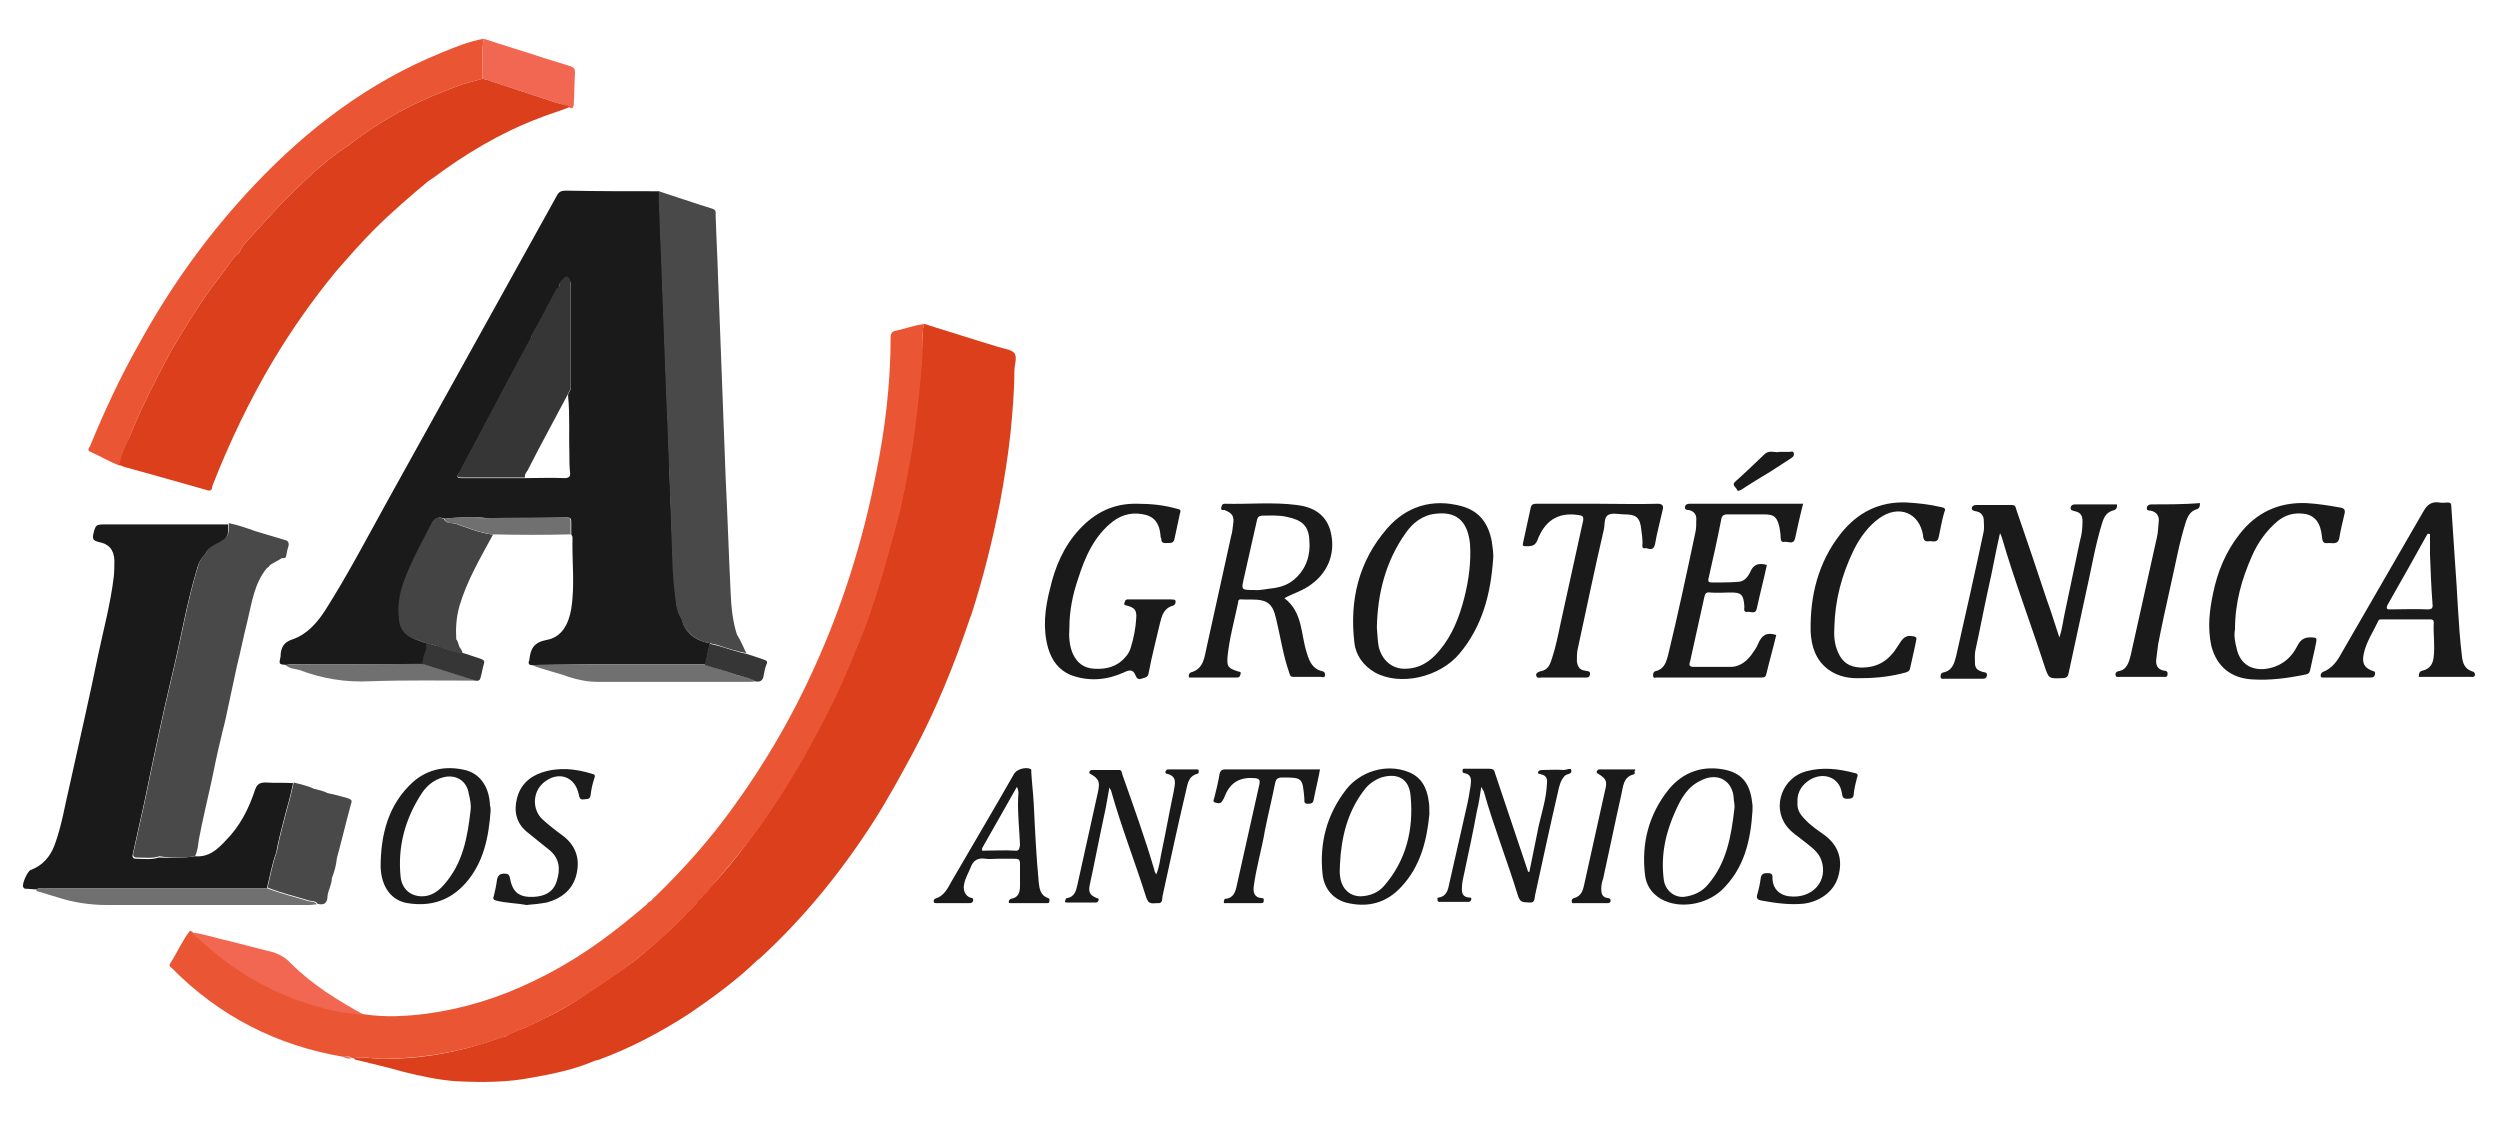 <svg xmlns="http://www.w3.org/2000/svg" xmlns:xlink="http://www.w3.org/1999/xlink" id="Capa_1" x="0px" y="0px" viewBox="0 0 400 180" style="enable-background:new 0 0 400 180;" xml:space="preserve"> <style type="text/css"> .st0{fill:#1A1A1A;} .st1{fill:#EA5634;} .st2{fill:#1C1C1C;} .st3{fill:#707070;} .st4{fill:#F26751;} .st5{fill:#494949;} .st6{fill:#DB3F1B;} .st7{fill:#CF8074;} .st8{fill:#D5481C;} .st9{fill:none;} .st10{fill:#525252;} .st11{fill:#363636;} .st12{fill:#414141;} .st13{fill:#938583;} .st14{fill:#444444;} </style> <path class="st0" d="M31.2,137c2.2,0.2,3.6-1.1,4.9-2.5c2.3-2.3,3.7-5.1,4.7-8.1c0.3-0.9,0.7-1.2,1.7-1.2c1.5,0.1,2.9,0,4.4,0.1 c-0.3,1.3-0.6,2.7-1,4c-0.6,2.4-1.3,4.7-1.7,7.1c-0.7,1.8-1,3.8-1.5,5.7c-11.7,0-23.3,0-35,0c-0.6,0-1.3-0.1-1.9,0.2 c-0.6,0-1.1-0.1-1.7-0.1c-0.2,0-0.3-0.1-0.4-0.3c-0.2-0.5,0.7-2.5,1.2-2.7c1.9-0.7,3.1-2.1,3.8-3.9c1.2-3.2,1.7-6.6,2.5-9.9 c1.5-6.9,3.1-13.7,4.5-20.6c0.9-4.2,2-8.3,2.5-12.5c0.1-0.9,0.1-1.8,0.1-2.7c-0.1-1.7-0.9-2.6-2.6-2.9c-0.7-0.2-0.9-0.4-0.8-1.1 c0.4-1.7,0.4-1.7,2.2-1.7c6.5,0,12.9,0,19.4,0c0.1,1.9-0.1,2.3-1.8,3.2c-0.7,0.4-1.5,0.7-1.8,1.5c-0.7,0.7-1.2,1.6-1.4,2.5 c-1.7,5.6-2.6,11.3-4,17c-1.6,6.7-3,13.4-4.4,20.2c-0.6,2.7-1.2,5.4-1.8,8.1c-0.1,0.4-0.3,1,0.5,1c1.2,0,2.4,0.2,3.6-0.2 C27.4,137.3,29.3,137.3,31.2,137z"></path> <path class="st1" d="M19.2,74.5c-1.7-0.6-3.1-1.5-4.7-2.2c-0.6-0.2-0.3-0.6-0.1-0.9c2.3-5.6,4.8-11,7.8-16.3 c5.1-9.3,11.2-17.8,18.5-25.5c8.6-9.1,18.4-16.5,30-21.2c2.2-0.9,4.4-1.8,6.7-2.2c-0.4,2.1-0.1,4.3-0.2,6.4 c-1.1,0.3-2.2,0.6-3.2,0.9c-4,1.4-7.9,3.1-11.5,5.2c-2.2,1.3-4.4,2.7-6.5,4.4c-3.3,2.1-6.1,4.7-8.9,7.4c-2.3,2.2-4.4,4.6-6.6,7 c-0.8,0.9-1.7,1.7-2.2,2.9c-0.4,0.3-0.8,0.7-1.1,1.1c-1,1.4-2,2.8-3.1,4.2c-2.5,3.4-4.7,7-6.8,10.6c-2.4,4.4-4.6,8.8-6.5,13.4 C20.3,71.3,19.6,72.8,19.2,74.5z"></path> <path class="st2" d="M78.5,129.7c-0.3,4.2-1.1,8.3-4,11.6c-2.5,2.8-5.6,3.8-9.3,3.2c-2.5-0.4-4.2-2.5-4.3-5.8c0-5.1,1.2-10,5.2-13.6 c2.4-2.1,5.3-2.6,8.3-1.9c2.5,0.6,3.9,2.8,4,5.7C78.5,129.2,78.5,129.4,78.5,129.7z M75.3,129.6c0.1-0.9-0.1-1.8-0.3-2.6 c-0.3-2.1-2.1-3.2-4.2-2.6c-1.4,0.4-2.5,1.3-3.3,2.5c-2.7,4.1-3.9,8.6-3.4,13.4c0.2,1.8,1.4,3,3.2,3.1c1.5,0.1,2.7-0.7,3.6-1.7 C74.1,138.2,74.8,133.9,75.3,129.6z"></path> <path class="st2" d="M84.2,144.8c-1.5-0.3-3.2-0.3-4.8-0.7c-0.4-0.1-0.6-0.3-0.4-0.7c0.2-0.8,0.4-1.7,0.5-2.5 c0.1-0.9,0.6-1.2,1.4-1.1c0.5,0,0.6,0.3,0.7,0.7c0.4,2.3,1.5,3.1,3.8,3c1.8-0.1,3.2-0.8,3.7-2.6c0.6-1.9,0.4-3.6-1.2-4.9 c-1.2-1-2.4-1.9-3.6-2.9c-1.7-1.4-2.1-3.3-1.6-5.3c0.5-2.1,1.9-3.5,4-4.2c2.7-0.9,5.4-0.6,8,0.2c0.4,0.1,0.6,0.2,0.4,0.7 c-0.3,0.9-0.5,1.8-0.6,2.7c-0.1,0.8-0.6,0.6-1.1,0.7c-0.6,0.1-0.7-0.3-0.8-0.8c-0.6-2.9-3.3-3.8-5.6-1.9c-1.8,1.5-1.9,4.3-0.2,5.9 c1,0.9,2,1.7,3.1,2.5c2.1,1.5,2.9,3.6,2.4,6c-0.5,2.6-2.3,4.1-4.8,4.8C86.4,144.6,85.4,144.7,84.2,144.8z"></path> <path class="st3" d="M5.8,142.3c0.6-0.3,1.3-0.2,1.9-0.2c11.7,0,23.3,0,35,0c2.2,0.9,4.5,1.4,6.7,2.1c0.4,0.1,1,0,1.3,0.5 c-0.4,0-0.8,0.1-1.2,0.1c-10.8,0-21.6,0-32.4,0c-2.7,0-5.3-0.4-7.8-1.2c-1-0.3-2-0.6-3-0.9C6.1,142.6,5.8,142.7,5.8,142.3z"></path> <path class="st4" d="M58.3,162.4c-2.9,0-5.7-0.7-8.5-1.5c-6.8-2.1-12.8-5.6-18-10.5c-0.4-0.4-1-0.5-1.1-1.2c1.9,0.2,3.8,0.9,5.7,1.3 c2.1,0.5,4.2,1.1,6.3,1.6c1.4,0.3,2.7,0.8,3.8,2C50,157.6,54.1,160.1,58.3,162.4z"></path> <path class="st4" d="M91.3,17.3c-0.7-0.6-1.6-0.6-2.4-0.9c-3.6-1.2-7.3-2.4-10.9-3.6c-0.3-0.1-0.5-0.1-0.8-0.2 c0.1-2.1-0.2-4.3,0.2-6.4c3.3,1.1,6.7,2.1,10,3.2c1.3,0.4,2.6,0.8,3.9,1.2c0.5,0.2,0.7,0.4,0.7,1c-0.1,1.7-0.1,3.5-0.2,5.2 C91.7,17.1,91.7,17.4,91.3,17.3z"></path> <path class="st5" d="M55.6,127.7c-1.1-0.3-2.1-0.6-3.2-0.8c-0.7-0.4-1.5-0.5-2.2-0.7c-1-0.5-2.1-0.7-3.2-1c-0.3,1.3-0.6,2.7-1,4 c-0.6,2.4-1.3,4.7-1.7,7.1c-0.7,1.8-1,3.8-1.5,5.7c2.2,0.9,4.5,1.4,6.7,2.1c0.4,0.1,1,0,1.3,0.5c1,0.3,1.6-0.1,1.6-1.2 c0.1-1,0.7-1.9,0.7-2.9c0.4-1,0.7-2.1,0.8-3.2c0.8-2.9,1.5-5.9,2.3-8.8C56.4,128,56.1,127.9,55.6,127.7z"></path> <g> <path class="st0" d="M338.7,80.7c-2.2,0-4.5,0-6.7,0c-0.4,0-0.7,0.2-0.7,0.6c0,0.4,0.4,0.4,0.7,0.5c0.9,0.2,1.2,0.7,1.2,1.6 c0,1.1-0.1,2.1-0.4,3.1c-0.8,3.8-1.6,7.6-2.4,11.4c-0.3,1.3-0.4,2.6-0.9,4.1c-0.7-2.1-1.3-4.1-2-6c-1.6-4.8-3.2-9.6-4.9-14.5 c-0.1-0.3-0.1-0.7-0.7-0.7c-1.9,0-3.8,0-5.7,0c-0.3,0-0.6,0.1-0.7,0.4c-0.1,0.5,0.3,0.5,0.6,0.6c0.7,0.1,1.2,0.5,1.3,1.3 c0,0.6,0.1,1.3,0,1.9c-1.4,6.6-2.9,13.3-4.4,19.9c-0.3,1.2-0.6,2.4-2.1,2.7c-0.4,0.1-0.4,0.4-0.4,0.7c0,0.4,0.4,0.3,0.6,0.3 c2,0,4,0,6,0c0.4,0,0.7,0,0.8-0.5c0.1-0.6-0.4-0.5-0.7-0.6c-0.6-0.2-1.1-0.4-1.2-1.2c0-0.8-0.1-1.6,0.1-2.4c0.7-3.2,1.3-6.4,2-9.6 c0.7-3,1.2-6,1.9-9c0.1,0.2,0.2,0.4,0.3,0.7c2,6.9,4.6,13.7,6.8,20.5c0.7,2.1,0.7,2.1,2.9,2c0.7,0,0.9-0.3,1-0.9 c0.9-4.2,1.8-8.3,2.7-12.5c0.9-3.9,1.5-7.8,2.7-11.6c0.3-0.9,0.7-1.5,1.6-1.8C338.6,81.6,338.8,81.2,338.7,80.7z"></path> <path class="st0" d="M212,108c0-0.4-0.1-0.5-0.4-0.6c-1.5-0.3-2.1-1.5-2.5-2.9c-1-3-0.6-6.5-3.6-8.8c1.5-0.8,3-1.2,4.3-2.2 c2.9-2.1,4-5.4,3-8.8c-0.8-2.5-2.8-3.6-5.3-3.9c-3.8-0.5-7.7-0.1-11.5-0.2c-0.5,0-0.5,0.3-0.6,0.6c-0.1,0.5,0.3,0.4,0.5,0.4 c1.3,0.5,1.6,1,1.4,2.3c-0.1,0.6-0.1,1.2-0.3,1.8c-1.3,5.9-2.6,11.8-3.9,17.7c-0.4,1.6-0.4,3.6-2.6,4.2c-0.2,0.1-0.3,0.4-0.3,0.6 c0,0.3,0.2,0.2,0.4,0.2c2.4,0,4.9,0,7.3,0c0.5,0,0.5-0.3,0.6-0.6c0.1-0.4-0.3-0.3-0.5-0.4c-1.5-0.5-1.7-0.7-1.6-2.3 c0.3-3,1.1-5.8,1.7-8.7c0-0.2,0-0.5,0.4-0.5c1.2,0.1,2.4-0.1,3.5,0.2c1.6,0.4,1.9,1.8,2.2,3c0.7,2.9,1.1,5.8,2.1,8.6 c0.1,0.4,0.2,0.6,0.6,0.6c1.5,0,3,0,4.5,0C211.7,108.4,212,108.4,212,108z M203.8,94.1c-1.1,0.1-2.2,0.4-3.1,0.3 c-2.1,0-2.1,0-1.7-1.8c0.7-3.1,1.4-6.2,2.1-9.3c0.1-0.6,0.4-0.8,0.9-0.8c1.3,0,2.6-0.1,3.9,0.2c2.4,0.5,3.5,1.4,3.6,3.8 c0.2,2.3-0.5,4.5-2.3,6.1C206.2,93.5,205.1,93.9,203.8,94.1z"></path> <path class="st0" d="M395.5,107.4c-1.2-0.4-1.5-1.4-1.6-2.5c-0.6-5-0.7-10-1.1-15c-0.2-3-0.4-6-0.6-9c0-0.4-0.2-0.5-0.6-0.5 c-0.4,0-0.8,0.1-1.3,0c-1.3-0.2-2,0.4-2.6,1.5c-4.3,7.5-8.7,15-13,22.5c-0.7,1.3-1.5,2.5-3,3.1c-0.3,0.1-0.4,0.4-0.4,0.6 c0,0.4,0.4,0.3,0.6,0.3c2.5,0,5,0,7.4,0c0.4,0,0.6-0.1,0.7-0.5c0.1-0.5-0.2-0.5-0.5-0.6c-1.3-0.5-1.6-1.3-1.3-2.7 c0.4-1.9,1.5-3.5,2.3-5.2c0.1-0.3,0.3-0.3,0.6-0.3c2.6,0,5.1,0,7.7,0c0.4,0,0.6,0.1,0.6,0.5c-0.1,1.8,0.2,3.6,0,5.4 c-0.1,1.1-0.5,2-1.8,2.3c-0.5,0.1-0.6,0.5-0.6,1c2.8,0,5.5,0,8.3,0c0.2,0,0.6,0.1,0.7-0.3C396,107.7,395.9,107.5,395.5,107.4z M388.4,97.5c-2-0.1-3.9,0-5.9,0c-0.5,0-0.8,0-0.5-0.7c2.1-3.7,4.2-7.4,6.3-11.2c0.1-0.1,0.1-0.2,0.2-0.2c0.1,0,0.2,0,0.3,0.1 c0,1.1,0,2.2,0,3.3c0.1,2.6,0.2,5.2,0.4,7.8C389.3,97.3,389.1,97.5,388.4,97.5z"></path> <path class="st0" d="M220,107.6c4,2.2,10.3,0.8,13.5-3c3.7-4.4,5-9.6,5.4-15.1c0.1-1-0.1-1.9-0.2-2.8c-0.5-2.8-1.9-4.9-4.8-5.7 c-4.7-1.3-8.9,0-12,3.6c-4.5,5.2-6,11.4-5.2,18.2C216.9,104.8,218.1,106.5,220,107.6z M224.9,85.3c1.1-1.6,2.7-2.9,4.8-3.1 c4-0.5,5.2,2,5.5,4.8c0.2,2.9-0.2,5.8-0.9,8.6c-0.8,3.1-1.9,6-4,8.5c-1.5,1.8-3.2,2.9-5.6,2.9c-2,0-3.6-1.4-4.1-3.5 c-0.2-1-0.2-2.1-0.3-3.1C220.4,95,221.7,89.8,224.9,85.3z"></path> <path class="st0" d="M264.5,108.1c0,0.5,0.4,0.3,0.6,0.3c5.6,0,11.2,0,16.8,0c0.4,0,0.6-0.1,0.7-0.5c0.5-2.1,1.1-4.2,1.6-6.3 c-1.5-0.5-2.3,0-2.9,1.4c-0.2,0.6-0.7,1.2-1.1,1.8c-0.9,1.2-2.1,2-3.6,1.9c-1.9,0-3.7,0-5.6,0c-0.7,0-0.8-0.3-0.6-0.8 c0.8-3.5,1.5-6.9,2.3-10.4c0.1-0.5,0.3-0.8,0.9-0.7c1.1,0.1,2.2,0,3.2,0c1.6,0,2.2,0.1,2.3,2.3c0,0.3-0.2,0.9,0.5,0.8 c0.5-0.1,1.3,0.5,1.5-0.6c0.5-2.3,1.1-4.6,1.6-6.9c-1.3-0.4-2.2-0.1-2.7,1.2c-0.4,0.8-1,1.5-2,1.5c-1.3,0.1-2.7,0.1-4,0.1 c-0.6,0-0.8-0.1-0.6-0.8c0.7-3.1,1.4-6.2,2-9.3c0.1-0.6,0.4-0.8,1-0.8c1.9,0,3.8,0,5.8,0c1.7,0,2.1,0.4,2.5,2 c0.1,0.6,0.2,1.1,0.2,1.7c0,0.4,0.1,0.8,0.6,0.7c0.6-0.1,1.4,0.5,1.7-0.5c0.4-1.8,0.8-3.7,1.3-5.6c-3.7,0-7.2,0-10.8,0 c-2.4,0-4.8,0-7.2,0c-0.4,0-0.8,0-0.9,0.5c-0.1,0.5,0.4,0.5,0.6,0.5c0.9,0.2,1.3,0.8,1.2,1.7c0,0.6,0,1.1-0.1,1.7 c-1.4,6.6-2.8,13.2-4.4,19.8c-0.3,1.1-0.6,2.3-2.1,2.6C264.5,107.6,264.5,107.8,264.5,108.1z"></path> <path class="st0" d="M179.8,107.6c0.8-0.4,1.5-0.6,1.9,0.5c0.1,0.3,0.4,0.7,0.9,0.5c0.5-0.2,1.1-0.1,1.2-1c0.5-2.7,1.2-5.3,1.8-7.9 c0.3-1.2,0.6-2.4,2.1-2.8c0.3-0.1,0.4-0.4,0.4-0.7c-0.1-0.4-0.4-0.2-0.7-0.3c-1.1,0-2.2,0-3.4,0c0,0,0,0,0,0c-1.2,0-2.3,0-3.5,0 c-0.5,0-0.5,0.3-0.6,0.6c-0.1,0.4,0.2,0.3,0.4,0.4c1.2,0.3,1.6,0.7,1.5,2c-0.1,1.6-0.4,3.2-0.9,4.8c-0.2,0.6-0.5,1.1-0.9,1.5 c-1.3,1.5-3,1.9-4.9,1.8c-1.7-0.1-2.7-0.9-3.4-2.3c-0.6-1.3-0.7-2.8-0.6-4.2c0-2.7,0.5-5.3,1.4-7.9c1.1-3.5,2.6-6.9,5.6-9.2 c1.6-1.2,3.4-1.5,5.3-1c1.7,0.5,2.2,1.9,2.3,3.5c0,0.1,0.1,0.2,0.1,0.3c0,0.5,0.2,0.7,0.7,0.7c0.5-0.1,1.2,0.2,1.4-0.6 c0.3-1.4,0.6-2.8,0.9-4.2c0.2-0.5,0-0.6-0.5-0.7c-2.1-0.6-4.2-0.8-6.3-0.8c-3.8-0.1-6.8,1.4-9.3,4.1c-2.5,2.7-3.9,6-4.7,9.5 c-0.8,3.1-1.2,6.3-0.3,9.5c0.6,2,1.7,3.5,3.6,4.3C174.3,109.1,177.1,108.8,179.8,107.6z"></path> <path class="st0" d="M370.1,102c-1.1-0.1-1.9,0.1-2.5,1.3c-0.9,1.8-2.3,3.1-4.4,3.6c-2.7,0.6-4.7-0.5-5.3-3 c-0.3-1.1-0.5-2.3-0.3-3.2c0-4.3,1.1-8.1,2.7-11.7c0.9-2.1,2.3-4.1,4.1-5.6c1.2-1,2.6-1.4,4.2-1.2c1.7,0.2,2.7,1.4,2.9,3.6 c0.1,0.5,0,1.2,0.9,1.1c0.7-0.1,1.7,0.4,1.9-0.9c0.2-1.2,0.5-2.4,0.8-3.7c0.2-0.7,0-1-0.7-1.1c-1.7-0.3-3.5-0.6-5.3-0.7 c-4.5-0.2-8.1,1.5-10.8,5c-2.2,2.8-3.5,6-4.2,9.4c-0.6,2.8-0.9,5.5-0.3,8.4c0.9,3.5,3.3,5.2,6.5,5.4c2.9,0.2,5.8-0.2,8.7-0.8 c0.3-0.1,0.5-0.2,0.6-0.6c0.3-1.5,0.7-3,1-4.6C370.7,102.2,370.6,102,370.1,102z"></path> <path class="st0" d="M264.8,87.1c0.3-1.8,0.8-3.6,1.2-5.4c0.2-0.7,0.1-1.1-0.8-1.1c-3.2,0.1-6.4,0-9.5,0c-3.3,0-6.5,0-9.8,0 c-0.6,0-0.9,0.1-1,0.7c-0.4,1.8-0.8,3.7-1.2,5.5c-0.1,0.4-0.1,0.6,0.4,0.6c0.9,0,1.5,0,1.9-1c1.1-2.9,3.1-4.5,6.5-4 c0.7,0.1,0.9,0.2,0.8,0.9c-1.2,5.5-2.4,10.9-3.6,16.4c-0.4,1.9-0.8,3.9-1.4,5.7c-0.3,0.9-0.6,1.8-1.8,2c-0.4,0.1-0.8,0.3-0.7,0.7 c0.1,0.5,0.6,0.3,0.9,0.3c2.3,0,4.5,0,6.8,0c0.4,0,0.8,0.1,0.9-0.5c0.1-0.6-0.5-0.5-0.8-0.6c-0.9-0.1-1.2-0.7-1.3-1.5 c0-0.6,0-1.2,0.1-1.8c1.4-6.4,2.7-12.8,4.2-19.2c0.2-0.8,0-2,0.7-2.4c0.7-0.4,1.7-0.1,2.6-0.1c1.9,0,2.5,0.5,2.7,2.4 c0.1,0.7,0.2,1.5,0.2,2.2c0,0.3-0.2,1,0.5,0.8C263.7,87.7,264.5,88.3,264.8,87.1z"></path> <path class="st0" d="M310.4,81.1c-1.7-0.4-3.5-0.6-5.3-0.7c-4.4-0.2-7.9,1.6-10.6,5c-3.6,4.6-4.9,9.9-4.8,15.6 c0.1,2.4,0.8,4.6,2.8,6.1c1.6,1.2,3.5,1.5,5.4,1.4c2.5,0,4.8-0.3,7-0.9c0.3-0.1,0.6-0.2,0.7-0.6c0.3-1.5,0.7-3,1-4.6 c0.1-0.5-0.1-0.5-0.5-0.6c-1.4-0.3-1.8,0.6-2.4,1.5c-1.4,2.3-3.2,3.6-6.1,3.5c-1.7-0.1-2.8-0.8-3.5-2.4c-0.6-1.3-0.7-2.7-0.6-4.1 c0.1-4.3,1.2-8.4,3.1-12.3c1-2,2.3-3.8,4.1-5.1c3.1-2.2,6.4-0.9,7,2.8c0,0.1,0,0.1,0,0.2c0.1,0.5,0.3,0.8,0.9,0.7 c0.6-0.1,1.4,0.4,1.6-0.7c0.3-1.3,0.5-2.7,0.9-4C311.4,81.4,311.1,81.2,310.4,81.1z"></path> <path class="st0" d="M250.2,123.2c-1.1-0.1-2.3,0-3.5,0c-0.3,0-0.5,0.1-0.6,0.3c-0.1,0.4,0.3,0.3,0.5,0.4c0.9,0.2,1,0.8,0.9,1.6 c-0.1,2.3-0.8,4.4-1.3,6.6c-0.5,2.5-1,4.9-1.5,7.4c-0.1,0-0.2,0-0.2,0c-0.1-0.3-0.2-0.6-0.3-0.9c-1.7-5-3.3-9.9-5-14.9 c-0.1-0.5-0.3-0.7-0.9-0.7c-1.3,0-2.5,0-3.8,0c-0.2,0-0.5-0.1-0.5,0.3c0,0.3,0.1,0.4,0.3,0.4c1.2,0.2,1.1,1.1,1,2 c-0.2,1.2-0.4,2.5-0.7,3.7c-0.9,4-1.8,7.9-2.7,11.9c-0.2,1-0.4,2.1-1.7,2.3c-0.3,0-0.2,0.2-0.2,0.4c0,0.2,0.1,0.3,0.3,0.3 c1.6,0,3.1,0,4.7,0c0.2,0,0.4-0.2,0.4-0.4c0.1-0.3-0.2-0.3-0.4-0.3c-0.9-0.1-1.1-0.6-1.1-1.4c0-0.9,0.2-1.7,0.4-2.6 c0.7-3.3,1.4-6.5,2-9.8c0.3-1.2,0.5-2.5,0.7-3.9c0.2,0.4,0.3,0.5,0.4,0.7c1.6,5.7,3.8,11.2,5.5,16.8c0.4,1.2,1.1,0.9,1.8,1 c0.9,0.1,0.8-0.6,0.9-1.1c1.2-5.5,2.4-11.1,3.7-16.7c0.2-0.9,0.4-1.8,1.1-2.5c0.3-0.3,1.2-0.2,1-0.9 C251.4,122.8,250.6,123.2,250.2,123.2z"></path> <path class="st0" d="M191.5,123.1c-1.5,0-3.1,0-4.6,0c-0.2,0-0.3,0.1-0.4,0.3c-0.1,0.2,0,0.4,0.2,0.4c1.7,0.4,1.3,1.6,1.1,2.8 c-0.7,3.3-1.3,6.7-2,10c-0.2,1-0.3,2.1-0.8,3.3c-0.2-0.3-0.3-0.5-0.3-0.7c-1.5-5.1-3.3-10.1-5.1-15.2c-0.1-0.3-0.1-0.8-0.5-0.8 c-1.5,0-2.9,0-4.4,0c-0.2,0-0.3,0.1-0.4,0.3c-0.1,0.2,0.1,0.3,0.3,0.4c1.2,0.7,1.4,1.2,1.1,2.7c-1.1,5-2.2,10-3.3,14.9 c-0.2,0.9-0.4,2-1.7,2.2c-0.2,0-0.2,0.3-0.3,0.5c0,0.2,0.1,0.2,0.3,0.2c1.6,0,3.1,0,4.7,0c0.2,0,0.3-0.2,0.4-0.4 c0-0.2-0.1-0.3-0.3-0.3c-1.2-0.5-1.4-1-1.1-2.3c0.8-3.7,1.5-7.4,2.3-11.1c0.3-1.3,0.5-2.7,0.8-4.3c0.2,0.4,0.3,0.5,0.3,0.6 c1.6,5.7,3.8,11.3,5.6,17c0.4,1.2,1,0.9,1.8,0.9c0.9,0.1,0.7-0.7,0.8-1.1c1.2-5.5,2.4-11.1,3.7-16.6c0.3-1.1,0.3-2.6,1.9-3 c0.2,0,0.2-0.3,0.2-0.5C191.8,123.1,191.6,123.1,191.5,123.1z"></path> <path class="st0" d="M276.2,123.2c-3.6-0.8-6.8,0.2-9.2,3.1c-3.2,4-4.4,8.6-3.8,13.7c0.2,1.6,1,2.9,2.5,3.8c2.9,1.7,7.2,1,9.8-1.4 c3.6-3.5,4.6-7.9,4.9-12.7c0-0.3,0-0.6,0-0.9C280.1,125.8,279.1,123.9,276.2,123.2z M277.5,129.4c-0.5,4.3-1.2,8.6-4.2,12.1 c-1,1.2-2.3,1.8-3.9,2c-1.6,0.1-3-1.1-3.2-2.8c-0.5-3.9,0.3-7.5,1.9-11c0.9-2,1.9-3.8,4-4.8c2.9-1.5,5.2,0.2,5.3,2.9 C277.4,128.2,277.6,128.8,277.5,129.4z"></path> <path class="st0" d="M225.3,123.5c-3.6-1.4-7.7,0-9.9,2.8c-3.1,4-4.3,8.5-3.8,13.5c0.2,2.1,1.4,3.9,3.7,4.6 c3.5,0.9,6.5,0.1,8.9-2.5c3.1-3.3,4.1-7.5,4.5-11.6c0-0.8,0-1.5-0.1-2.1C228.3,126,227.4,124.3,225.3,123.5z M221.4,141.8 c-0.9,1-2.1,1.5-3.5,1.6c-1.9,0.1-3.3-1.2-3.5-3.3c-0.1-0.6,0-1.3,0-1.9c0.2-4.2,1.2-8.3,3.8-11.7c0.7-1,1.7-1.7,2.8-2.1 c2.6-0.8,4.5,0.2,4.7,3C226.2,132.7,225,137.7,221.4,141.8z"></path> <path class="st0" d="M344.3,80.7c-0.4,0-0.7,0.1-0.8,0.5c-0.1,0.5,0.3,0.5,0.6,0.5c0.9,0.2,1.4,0.8,1.3,1.7 c-0.1,0.9-0.1,1.8-0.3,2.6c-1.4,6.3-2.8,12.6-4.2,18.9c-0.3,1.1-0.6,2.3-2,2.5c-0.3,0.1-0.5,0.3-0.4,0.6c0,0.4,0.4,0.3,0.6,0.3 c2.3,0,4.7,0,7,0c0.3,0,0.7,0.1,0.7-0.4c0.1-0.5-0.3-0.6-0.6-0.6c-1-0.2-1.3-0.9-1.2-1.8c0.1-0.8,0.2-1.6,0.3-2.4 c0.6-3.1,1.3-6.3,2-9.4c0.8-3.5,1.4-7,2.5-10.4c0.3-0.8,0.7-1.5,1.6-1.8c0.5-0.1,0.6-0.5,0.6-1C349.4,80.7,346.8,80.7,344.3,80.7z"></path> <path class="st0" d="M167.7,143.7c-1.2-0.4-1.4-1.5-1.5-2.5c-0.4-4.2-0.6-8.4-0.8-12.6c-0.1-1.7-0.3-3.4-0.4-5.1 c0-0.2,0.1-0.4-0.2-0.5c-0.8-0.3-2.2,0.1-2.6,0.9c-3.3,5.8-6.7,11.5-10,17.2c-0.6,1.1-1.2,2.3-2.6,2.7c-0.2,0.1-0.2,0.3-0.2,0.5 c0,0.2,0.3,0.2,0.4,0.2c1.7,0,3.5,0,5.2,0c0.3,0,0.6,0,0.7-0.4c0.1-0.5-0.3-0.4-0.5-0.5c-0.7-0.3-1-0.9-1-1.7 c0.1-1.2,0.7-2.1,1.1-3.1c0.4-1.1,1.1-1.6,2.4-1.4c0.6,0.1,1.3,0,1.9,0c0.9,0,1.8,0,2.7,0c0.7,0,0.9,0.1,0.9,0.9c0,1.1,0,2.2,0,3.4 c0,1-0.2,1.9-1.4,2.1c-0.3,0.1-0.4,0.3-0.4,0.5c0,0.2,0.1,0.2,0.3,0.2c2,0,3.9,0,5.9,0c0.2,0,0.3-0.1,0.3-0.3 C167.9,143.9,168,143.8,167.7,143.7z M162.3,136.1c-1.5-0.1-3.1,0-4.6,0c-0.3,0-0.8,0.2-0.5-0.5c1.8-3.2,3.6-6.3,5.5-9.7 c0.4,0.8,0.2,1.3,0.2,1.8c-0.1,2.5,0.2,5,0.3,7.5C163.1,135.9,163,136.2,162.3,136.1z"></path> <path class="st0" d="M296.8,123.7c-2.6-0.7-5.2-1-7.8-0.3c-3.8,1-5.5,5.6-3.2,8.7c0.8,1.1,2,1.8,3.1,2.7c1,0.8,2.1,1.6,2.5,2.8 c1.2,3.3-1.4,6.3-5.2,5.8c-1.5-0.2-2.5-1.2-2.6-2.7c0-0.5,0.1-1-0.7-1c-0.6,0-1.1,0-1.2,0.9c-0.1,0.8-0.3,1.7-0.5,2.4 c-0.3,0.8,0.1,1,0.7,1.1c2.2,0.4,4.4,0.7,6.6,0.5c2.6-0.3,4.9-1.9,5.6-4.3c0.8-2.7,0.1-5-2.2-6.7c-1.1-0.8-2.2-1.5-3.1-2.5 c-0.8-0.8-1.3-1.6-1.2-2.7c-0.1-1.4,0.5-2.5,1.5-3.3c2.3-1.8,5.2-0.9,5.6,1.8c0.1,0.5,0.1,0.9,0.8,0.9c0.6,0,1.1,0,1.1-0.8 c0.1-0.9,0.3-1.7,0.5-2.5C297.3,124,297.3,123.8,296.8,123.7z"></path> <path class="st0" d="M209.5,123.1c-4.5,0-8.9,0-13.4,0c-0.6,0-0.9,0.2-1,0.9c-0.2,1.2-0.5,2.4-0.8,3.6c-0.1,0.3-0.3,0.7,0.1,0.8 c0.4,0.1,0.9,0.3,1.2-0.3c0.2-0.3,0.3-0.5,0.4-0.8c0.9-2.2,2.5-3,4.8-2.8c0.8,0.1,0.8,0.4,0.7,1c-1.2,5.4-2.4,10.8-3.6,16.1 c-0.2,1-0.5,2.1-1.8,2.2c-0.3,0-0.2,0.3-0.3,0.5c0,0.3,0.2,0.2,0.3,0.2c1.9,0,3.8,0,5.7,0c0.3,0,0.4-0.1,0.4-0.4 c0-0.3,0-0.4-0.3-0.4c-1.3-0.1-1.4-1-1.3-1.9c0.4-3,1.3-6,1.8-9c0.5-2.5,1.1-4.9,1.6-7.4c0.1-0.6,0.3-1,1.1-1c3.3,0,3.3,0,3.6,3.4 c0,0.4-0.1,0.8,0.5,0.8c0.5,0,0.9,0,1-0.7c0.3-1.6,0.7-3.1,1-4.8C210.6,123.1,210,123.1,209.5,123.1z"></path> <path class="st0" d="M261.5,123.1c-1.9,0-3.7,0-5.6,0c-0.2,0-0.3,0.1-0.4,0.3c-0.1,0.2,0,0.3,0.2,0.4c1.3,0.8,1.5,1.2,1.1,2.7 c-1.1,5-2.2,10-3.3,14.9c-0.2,0.9-0.4,2-1.7,2.3c-0.3,0.1-0.4,0.4-0.3,0.6c0,0.3,0.3,0.2,0.5,0.2c0.8,0,1.7,0,2.5,0c0,0,0,0,0,0 c0.9,0,1.8,0,2.7,0c0.3,0,0.5-0.1,0.5-0.4c0-0.3-0.2-0.4-0.4-0.4c-1-0.1-1.1-0.8-1.1-1.5c0-0.5,0.1-1.1,0.3-1.6 c1-4.5,1.9-9,2.9-13.4c0.3-1.3,0.3-2.9,2-3.3c0.2-0.1,0.2-0.3,0.1-0.5C261.8,123.2,261.6,123.1,261.5,123.1z"></path> <path class="st0" d="M278.7,78.3c1.5-1,3-1.9,4.5-2.8c1.1-0.7,2.3-1.5,3.4-2.2c0.3-0.2,0.5-0.4,0.4-0.8c-0.1-0.4-0.5-0.2-0.7-0.2 c-0.5,0-1,0-1.6,0c-0.7,0.2-1.6-0.4-2.4,0.4c-1.5,1.4-3,2.9-4.6,4.3c-0.7,0.6,0,0.9,0.2,1.3C278,78.7,278.3,78.5,278.7,78.3z"></path> </g> <path class="st5" d="M45.6,86.4c-1.6-0.5-3.1-0.9-4.7-1.4c-1.4-0.5-2.8-1-4.3-1.3c0.1,1.9-0.1,2.3-1.8,3.2c-0.7,0.4-1.5,0.7-1.8,1.5 c-0.7,0.7-1.2,1.6-1.4,2.5c-1.7,5.6-2.6,11.3-4,17c-1.6,6.7-3,13.4-4.4,20.2c-0.6,2.7-1.2,5.4-1.8,8.1c-0.1,0.4-0.3,1,0.5,1 c1.2,0,2.4,0.2,3.6-0.2c1.9,0.3,3.8,0.3,5.7,0c0.4-0.8,0.5-1.7,0.6-2.6c0.6-3.1,1.3-6.1,2-9.2c0.5-2.4,1-4.9,1.6-7.3 c0.2-1,0.5-1.9,0.7-2.9c0.6-2.8,1.2-5.6,1.8-8.4c0.6-2.4,1.1-4.9,1.7-7.3c0.7-2.9,1.1-6,3.1-8.4c0.2-0.1,0.4-0.3,0.5-0.5 c0.6-0.4,1.3-0.7,1.9-1.1c0.3,0,0.6,0.1,0.7-0.4c0.1-0.6,0.2-1.1,0.4-1.7C46.2,86.7,46,86.5,45.6,86.4z"></path> <g> <path class="st6" d="M162.3,56.5c-0.5-0.6-1.7-0.7-2.6-1c-4-1.2-8-2.5-11.9-3.7c-0.3,1.6-0.2,3.3-0.3,4.9c-0.2,3.4-0.6,6.8-1,10.3 c-0.6,4.7-1.4,9.3-2.4,13.9c-0.5,2.3-1.2,4.6-1.8,6.8c-0.8,2.9-1.7,5.8-2.6,8.7c-0.4,1.2-0.8,2.4-1.2,3.5c0.2,0,0.3,0,0.5,0 c-0.2,0-0.3,0-0.5,0c-1.7,4.2-3.3,8.4-5.3,12.4c-3.8,7.7-8.2,15.2-13.3,22.1c-2,2.7-4.1,5.3-6.4,7.7c-0.3,0.4-0.6,0.8-1,1.1 c-0.2,0.4-0.5,0.6-0.8,0.8c-0.2,0.3-0.3,0.7-0.6,0.8c-0.3,0.4-0.6,0.8-1.1,1.1c-1.1,1.4-2.5,2.6-3.8,3.8c0,0,0,0,0,0 c-2,1.8-4.1,3.7-6.3,5.2c-2.4,1.7-4.9,3.3-7.4,5c-2.5,1.7-5.1,2.9-7.8,4.2c-1.2,0.6-2.6,0.9-3.7,1.7c-0.5,0.1-1,0.2-1.4,0.4 c-6,2.1-12.2,3.3-18.6,3.2c-1.5,0-2.9-0.4-4.4-0.1c0.1,0.2,0.3,0.3,0.5,0.3c2.5,0.6,5,1.2,7.5,1.9c2.8,0.7,5.6,1.3,8.4,1.5 c4.1,0.2,8.2,0.2,12.2-0.6c3.4-0.6,6.8-1.3,10-2.7c0.2,0,0.3-0.1,0.5-0.1c5.2-1.9,10.1-4.5,14.7-7.5c3.8-2.6,7.5-5.3,10.8-8.5 c0.1-0.1,0.2-0.1,0.3-0.2c7.1-6.5,13.1-13.9,18.3-22c2.3-3.6,4.3-7.3,6.3-11c3.7-6.9,6.6-14.1,9.1-21.5c0.1-0.2,0.1-0.3,0.2-0.5 c1.9-5.9,3.4-11.9,4.6-18c0.7-3.8,1.3-7.5,1.7-11.3c0.3-3.2,0.6-6.5,0.6-9.7C162.3,58.4,162.8,57.2,162.3,56.5z"></path> <path class="st7" d="M54.9,169.1c0.4,0.2,0.8,0.4,1.3,0.2C55.9,169,55.4,169.1,54.9,169.1z"></path> </g> <path class="st7" d="M30.8,149.2c-0.2,0.1-0.3-0.1-0.4-0.2C30.6,148.9,30.7,149,30.8,149.2z"></path> <path class="st8" d="M147.8,51.9c-0.1,0-0.2,0-0.3,0C147.6,51.8,147.7,51.7,147.8,51.9z"></path> <path class="st1" d="M147.8,51.9c-0.1,0-0.2,0-0.3,0c-1.4,0.2-2.7,0.7-4.1,1c-0.7,0.1-0.9,0.5-0.9,1.1c0,7.4-0.9,14.8-2.4,22.1 c-2.1,10.6-5.3,20.8-9.8,30.7c-3.6,8-8,15.5-13.1,22.5c-3.6,5-7.7,9.6-12.1,13.9l0,0c-0.3,0.3-0.6,0.5-0.8,0.8 c-0.1,0.1-0.2,0.2-0.4,0.3c-0.2,0.1-0.3,0.2-0.4,0.4c-0.6,0.5-1.2,1-1.8,1.5c-5,4.2-10.3,7.9-16.2,10.7c-5.5,2.7-11.3,4.5-17.3,5.3 c-3.2,0.4-6.5,0.6-9.8,0.1c-2.9,0-5.7-0.7-8.5-1.5c-6.8-2.1-12.8-5.6-18-10.5c-0.4-0.4-1-0.5-1.1-1.2c0,0,0,0,0,0 c-0.2,0.1-0.3-0.1-0.4-0.2c-1.3,1.7-2.1,3.6-3.2,5.3c-0.2,0.4,0.1,0.5,0.3,0.7c7.6,7.7,16.8,12.4,27.5,14.2c0.4,0,0.9-0.2,1.3,0.2 c0.1,0,0.2,0,0.4,0c1.5-0.3,2.9,0.1,4.4,0.1c6.4,0,12.6-1.1,18.6-3.2c0.5-0.2,0.9-0.3,1.4-0.4c1.1-0.8,2.5-1.1,3.7-1.7 c2.7-1.3,5.3-2.6,7.8-4.2c2.5-1.7,5-3.3,7.4-5c2.2-1.6,4.3-3.4,6.3-5.2c1.3-1.2,2.6-2.4,3.8-3.8c0.4-0.3,0.8-0.6,1.1-1.1 c0.4-0.2,0.5-0.5,0.6-0.8c0.4-0.2,0.6-0.5,0.8-0.8c0.4-0.3,0.8-0.6,1-1.1c2.2-2.5,4.3-5.1,6.4-7.7c5.2-6.9,9.5-14.3,13.3-22.1 c2-4,3.6-8.2,5.3-12.4c0.4-1.2,0.8-2.4,1.2-3.5c1-2.9,1.8-5.8,2.6-8.7c0.6-2.3,1.3-4.5,1.8-6.8c1-4.6,1.9-9.2,2.4-13.9 c0.4-3.4,0.8-6.8,1-10.3C147.6,55.1,147.5,53.5,147.8,51.9C147.8,51.9,147.8,51.9,147.8,51.9z"></path> <path class="st6" d="M88.9,16.4c-3.6-1.2-7.3-2.4-10.9-3.6c-0.3-0.1-0.5-0.1-0.8-0.2c-1.1,0.3-2.2,0.6-3.2,0.9 c-4,1.4-7.9,3.1-11.5,5.2c-2.2,1.3-4.4,2.7-6.5,4.4c-3.3,2.1-6.1,4.7-8.9,7.4c-2.3,2.2-4.4,4.6-6.6,7c-0.8,0.9-1.7,1.7-2.2,2.9 c-0.4,0.3-0.8,0.7-1.1,1.1c-1,1.4-2,2.8-3.1,4.2c-2.5,3.4-4.7,7-6.8,10.6c-2.4,4.4-4.6,8.8-6.5,13.4c-0.6,1.5-1.4,3-1.7,4.7 c0.5,0.2,1,0.4,1.5,0.5c4.3,1.2,8.6,2.4,12.8,3.6c0.6,0,0.5-0.5,0.6-0.8c2.7-6.9,5.9-13.6,9.7-20c3-5,6.3-9.7,10-14.2 c2-2.3,4-4.6,6.2-6.8c2.7-2.7,5.6-5.2,8.6-7.7c0.3-0.2,0.6-0.4,0.9-0.6c5.1-3.8,10.6-7.1,16.6-9.4c1.7-0.7,3.5-1.2,5.2-1.9 C90.6,16.7,89.7,16.7,88.9,16.4z M37.7,43.3c0,0,0,0.1,0,0.1C37.7,43.4,37.7,43.4,37.7,43.3c0-0.1,0-0.3,0-0.4 C37.7,43.1,37.7,43.2,37.7,43.3z"></path> <path class="st9" d="M109.1,99C109.1,99,109.1,99,109.1,99c0-0.1,0.1-0.1,0.1-0.1C109.2,98.9,109.1,98.9,109.1,99z"></path> <path class="st9" d="M74.4,84.3c1.4,0.5,2.8,1,4.3,1.2c0.1,0,0.2,0,0.3,0c-0.1,0-0.2,0-0.3,0C77.2,85.3,75.8,84.8,74.4,84.3z"></path> <path class="st9" d="M67.7,105.5c0.1-0.3,0.1-0.6,0.2-0.8C67.9,104.9,67.8,105.2,67.7,105.5z"></path> <path class="st9" d="M68.2,103.4C68.2,103.4,68.2,103.4,68.2,103.4C68.2,103.4,68.2,103.4,68.2,103.4z"></path> <path class="st9" d="M71.9,104c-0.3-0.1-0.7-0.2-1-0.4C71.2,103.7,71.5,103.9,71.9,104z"></path> <path class="st9" d="M95.2,106.4c5.9,0,11.8,0,17.7,0c0,0,0-0.1,0-0.1c0,0,0,0.1,0,0.1C107,106.3,101.1,106.3,95.2,106.4z"></path> <path class="st9" d="M71.1,83c1.4-0.2,2.8-0.2,4.1-0.2C73.8,82.8,72.5,82.8,71.1,83c-0.6-0.2-1.1-0.3-1.5,0.1 C70,82.7,70.5,82.7,71.1,83z"></path> <path class="st0" d="M112.9,106.3C112.9,106.3,112.9,106.3,112.9,106.3c0.2-1.2,0.5-2.3,0.7-3.4c-1.9-0.3-3.3-1.2-4.1-2.7 c-0.2-0.4-0.3-0.8-0.4-1.2c0,0,0,0,0,0c0,0,0,0,0,0c-0.6-0.9-0.8-1.9-0.9-2.9c0-0.3-0.1-0.7-0.1-1c-0.3-2.6-0.4-5.1-0.5-7.7 c-0.2-5.5-0.5-11.1-0.6-16.6c-0.1-3.3-0.3-6.6-0.4-9.9c-0.2-5.4-0.4-10.7-0.6-16.1c-0.1-3.4-0.3-6.9-0.4-10.3c0-1-0.1-1.9-0.1-2.9 c0-0.3,0-0.6,0-1c-5,0-10,0-15-0.1c-0.7,0-1.1,0.2-1.4,0.8c-9.1,16.4-18.2,32.8-27.3,49.2c-3.2,5.8-6.3,11.7-9.8,17.2 c-1.3,2-2.9,3.8-5.2,4.6c-1.3,0.4-1.8,1.2-1.9,2.4c0,0.1,0,0.2,0,0.3c-0.3,1.3-0.3,1.3,1,1.4c0.4-0.2,0.8-0.1,1.2-0.1 c6.9,0,13.8,0,20.7,0c0-0.3,0.1-0.6,0.2-0.8c0.1-0.3,0.1-0.6,0.2-0.8c0.1-0.4,0.2-0.8,0.3-1.2c0,0,0-0.1,0-0.1c0-0.1,0-0.3,0-0.4 c-0.7-0.3-1.4-0.5-2.2-0.8c-1.6-0.7-2.3-1.9-2.3-3.6c-0.3-2.8,0.6-5.4,1.7-7.8c1.1-2.4,2.4-4.8,3.6-7.2c0.1-0.2,0.2-0.4,0.4-0.5 c0.4-0.4,0.9-0.3,1.5-0.1c1.4-0.2,2.8-0.2,4.1-0.2c0.3,0,0.6,0,0.8,0c0.6,0,1.1,0,1.7,0.1c4.3,0,8.6,0,12.9-0.1 c0.6,0,0.7,0.2,0.7,0.7c0,0.7,0,1.3,0,2c0.1,0.2,0.2,0.3,0.2,0.5c-0.1,3.8,0.4,7.6-0.2,11.4c-0.4,2.4-1.5,4.6-4,5 c-2,0.4-2.5,1.4-2.7,3.1c0,0,0,0.1,0,0.1c-0.3,0.6,0,0.9,0.6,0.8c3.4,0,6.7-0.1,10.1-0.1C101.1,106.3,107,106.3,112.9,106.3z M91.3,62.3l-0.4,0.8c0,0.1,0,0.2,0,0.3c0.3,3.1,0.1,6.3,0.2,9.4c0,0.9,0,1.8,0.1,2.7c0.1,0.7-0.1,1-0.9,1c-2.1-0.1-4.2,0-6.3,0 c-3.4,0-6.7,0-10.1,0c-0.3,0-0.5,0-0.6-0.1c-0.2-0.1-0.1-0.4,0.2-0.7c2.6-4.9,5.2-9.8,7.8-14.7c1.2-2.3,2.5-4.6,3.7-6.9l0-0.2 l1.4-2.5c0.9-1.7,1.8-3.4,2.7-5.1c0,0,0.1,0.1,0.1,0.1l0.3-0.5c-0.1-0.3,0.1-0.6,0.4-1c0,0.1,0,0.1,0,0.2c1-1.6,1.4,0.2,1.4,0.2 V62.3z"></path> <path class="st10" d="M109.1,99C109.1,99,109.1,99,109.1,99c-0.6-0.9-0.8-1.9-0.9-2.9C108.3,97.1,108.5,98.1,109.1,99z"></path> <path class="st3" d="M112.9,106.3c-5.9,0-11.8,0-17.7,0c-3.4,0-6.7,0-10.1,0.1c1.9,0.8,4,1.2,5.9,1.9c1.5,0.5,3.1,0.8,4.7,0.8 c8,0,16,0,24,0c0.4,0,0.8,0,1.1-0.1c-0.8-0.7-1.9-0.7-2.9-1C116.3,107.4,114.6,106.9,112.9,106.3z"></path> <path class="st3" d="M46.9,106.3c-0.4,0-0.8-0.1-1.2,0.1c0.6,0.6,1.5,0.6,2.2,0.8c3.7,1.4,7.4,2,11.4,1.8c5.7-0.2,11.3-0.1,17-0.1 c-2.9-0.9-5.7-1.8-8.6-2.7C60.7,106.3,53.8,106.3,46.9,106.3z"></path> <path class="st11" d="M69.8,103.3c-0.5-0.1-1.1-0.4-1.6-0.4c0,0.1,0,0.3,0,0.4c0,0,0,0.1,0,0.1c0,0.4-0.1,0.8-0.3,1.2 c-0.1,0.3-0.2,0.6-0.2,0.8c-0.1,0.3-0.1,0.6-0.2,0.8c2.9,0.9,5.7,1.8,8.6,2.7c0.5,0.1,0.7-0.1,0.8-0.5c0.2-0.7,0.3-1.4,0.5-2.1 c0.2-0.6,0-0.7-0.5-0.9c-1-0.3-2-0.7-3.1-1c-0.7-0.1-1.4-0.3-2.1-0.5c-0.3-0.1-0.7-0.2-1-0.4C70.5,103.5,70.2,103.4,69.8,103.3z"></path> <path class="st12" d="M68.2,102.9c0,0.1,0,0.3,0,0.4C68.2,103.2,68.2,103.1,68.2,102.9L68.2,102.9z"></path> <path class="st12" d="M67.9,104.6c0.1-0.4,0.2-0.8,0.3-1.2C68.1,103.8,68,104.2,67.9,104.6z"></path> <path class="st11" d="M122.1,105.5c-0.9-0.3-1.8-0.6-2.7-0.9c-1.6-0.3-3.1-0.9-4.6-1.3c-0.4-0.1-0.9-0.2-1.3-0.3 c-0.2,1.1-0.5,2.2-0.7,3.3c0,0,0,0.1,0,0.1c1.7,0.5,3.4,1,5.1,1.6c1,0.3,2,0.4,2.9,1c0.8,0.2,1.3-0.1,1.4-1c0.1-0.5,0.2-1.1,0.4-1.6 C122.9,105.8,122.7,105.7,122.1,105.5z"></path> <path class="st12" d="M112.9,106.2c0.2-1.1,0.5-2.2,0.7-3.3c0,0,0,0,0,0C113.4,104,113.2,105.1,112.9,106.2z"></path> <path class="st5" d="M117.9,101.5c-0.7-2.2-0.9-4.4-1-6.7c-0.3-6.2-0.5-12.4-0.8-18.5c-0.2-5.3-0.4-10.6-0.6-15.9 c-0.2-5.2-0.4-10.5-0.6-15.7c-0.1-3.5-0.3-6.9-0.4-10.4c0-0.3,0.1-0.7-0.5-0.9c-2.9-0.9-5.8-1.9-8.6-2.8c0,0.3,0,0.6,0,1 c0,1,0.1,1.9,0.1,2.9c0.1,3.5,0.3,6.9,0.4,10.3c0.2,5.4,0.4,10.7,0.6,16.1c0.1,3.3,0.3,6.6,0.4,9.9c0.2,5.5,0.4,11.1,0.6,16.6 c0.1,2.6,0.1,5.2,0.5,7.7c0,0.3,0.1,0.7,0.1,1c0.1,1,0.3,2,0.9,2.9c0-0.1,0.1-0.1,0.1-0.1c0,0-0.1,0.1-0.1,0.1 c0.1,0.4,0.3,0.8,0.4,1.2c0.8,1.5,2.2,2.4,4.1,2.7c0,0,0,0,0,0c0.4,0.1,0.9,0.2,1.3,0.3c1.5,0.5,3,1,4.6,1.3 C119,103.6,118.5,102.5,117.9,101.5z"></path> <path class="st13" d="M109.6,100.2c0.8,1.5,2.2,2.4,4.1,2.7c0,0,0,0,0,0c0,0,0,0,0,0C111.7,102.6,110.3,101.7,109.6,100.2z"></path> <path class="st13" d="M109.2,98.9c0.1,0,0.1-0.1,0.2-0.1C109.4,98.8,109.3,98.8,109.2,98.9z"></path> <path class="st14" d="M73,102.3c-0.1-1.8,0-3.5,0.5-5.3c1.2-4.1,3.4-7.8,5.4-11.5c-0.1,0-0.2,0-0.3,0c-1.5-0.2-2.9-0.7-4.3-1.2 c-0.5-0.2-0.9-0.3-1.4-0.5c-0.6-0.2-1.5,0.1-1.9-0.8c-0.6-0.2-1.1-0.3-1.5,0.1c-0.1,0.1-0.3,0.3-0.4,0.5c-1.2,2.4-2.5,4.7-3.6,7.2 c-1.1,2.5-2,5-1.7,7.8c0,1.7,0.7,2.9,2.3,3.6c0.7,0.3,1.4,0.5,2.2,0.8c0,0,0,0,0,0c0.6,0,1.1,0.2,1.6,0.4c0.3,0.1,0.7,0.2,1,0.3 c0.3,0.1,0.7,0.2,1,0.4c0.7,0.2,1.4,0.4,2.1,0.5c0-0.5-0.3-0.8-0.5-1.1C73.3,103,73.3,102.6,73,102.3z"></path> <path class="st13" d="M68.2,102.9c-0.7-0.3-1.4-0.5-2.2-0.8C66.8,102.4,67.5,102.7,68.2,102.9L68.2,102.9 C68.2,102.9,68.2,102.9,68.2,102.9z"></path> <path class="st3" d="M90.6,82.8c-4.3,0-8.6,0-12.9,0.1c-0.6,0-1.1,0-1.7-0.1c-0.3,0-0.6,0-0.8,0c-1.4,0-2.8,0-4.1,0.2 c0.3,0.9,1.2,0.6,1.9,0.8c0.5,0.2,0.9,0.3,1.4,0.5c1.4,0.5,2.8,1,4.3,1.2c0.1,0,0.2,0,0.3,0c4.1,0.1,8.2,0.1,12.3,0c0-0.7,0-1.3,0-2 C91.3,83,91.2,82.8,90.6,82.8z"></path> <path class="st10" d="M75.2,82.8c0.3,0,0.6,0,0.8,0C75.8,82.8,75.5,82.8,75.2,82.8z"></path> <path class="st11" d="M89.9,44.9c0,0,0-0.1,0-0.2c-0.3,0.4-0.5,0.7-0.4,1l-0.3,0.5c0,0,0-0.1-0.1-0.1c-0.9,1.7-1.8,3.4-2.7,5.1 l-1.4,2.5l0,0.2c-1.2,2.3-2.5,4.6-3.7,6.9c-2.6,4.9-5.2,9.8-7.8,14.7c-0.2,0.2-0.3,0.4-0.3,0.6c0,0.1,0,0.1,0,0.1c0,0,0,0,0.1,0.1 c0.1,0.1,0.3,0.1,0.6,0.1c3.4,0,6.7,0,10.1,0c-0.1-0.5,0.2-0.8,0.4-1.1c0.6-1.1,1.1-2.2,1.7-3.3l4.8-9l0.4-0.8V45.1 C91.3,45.1,90.9,43.3,89.9,44.9z"></path> </svg>